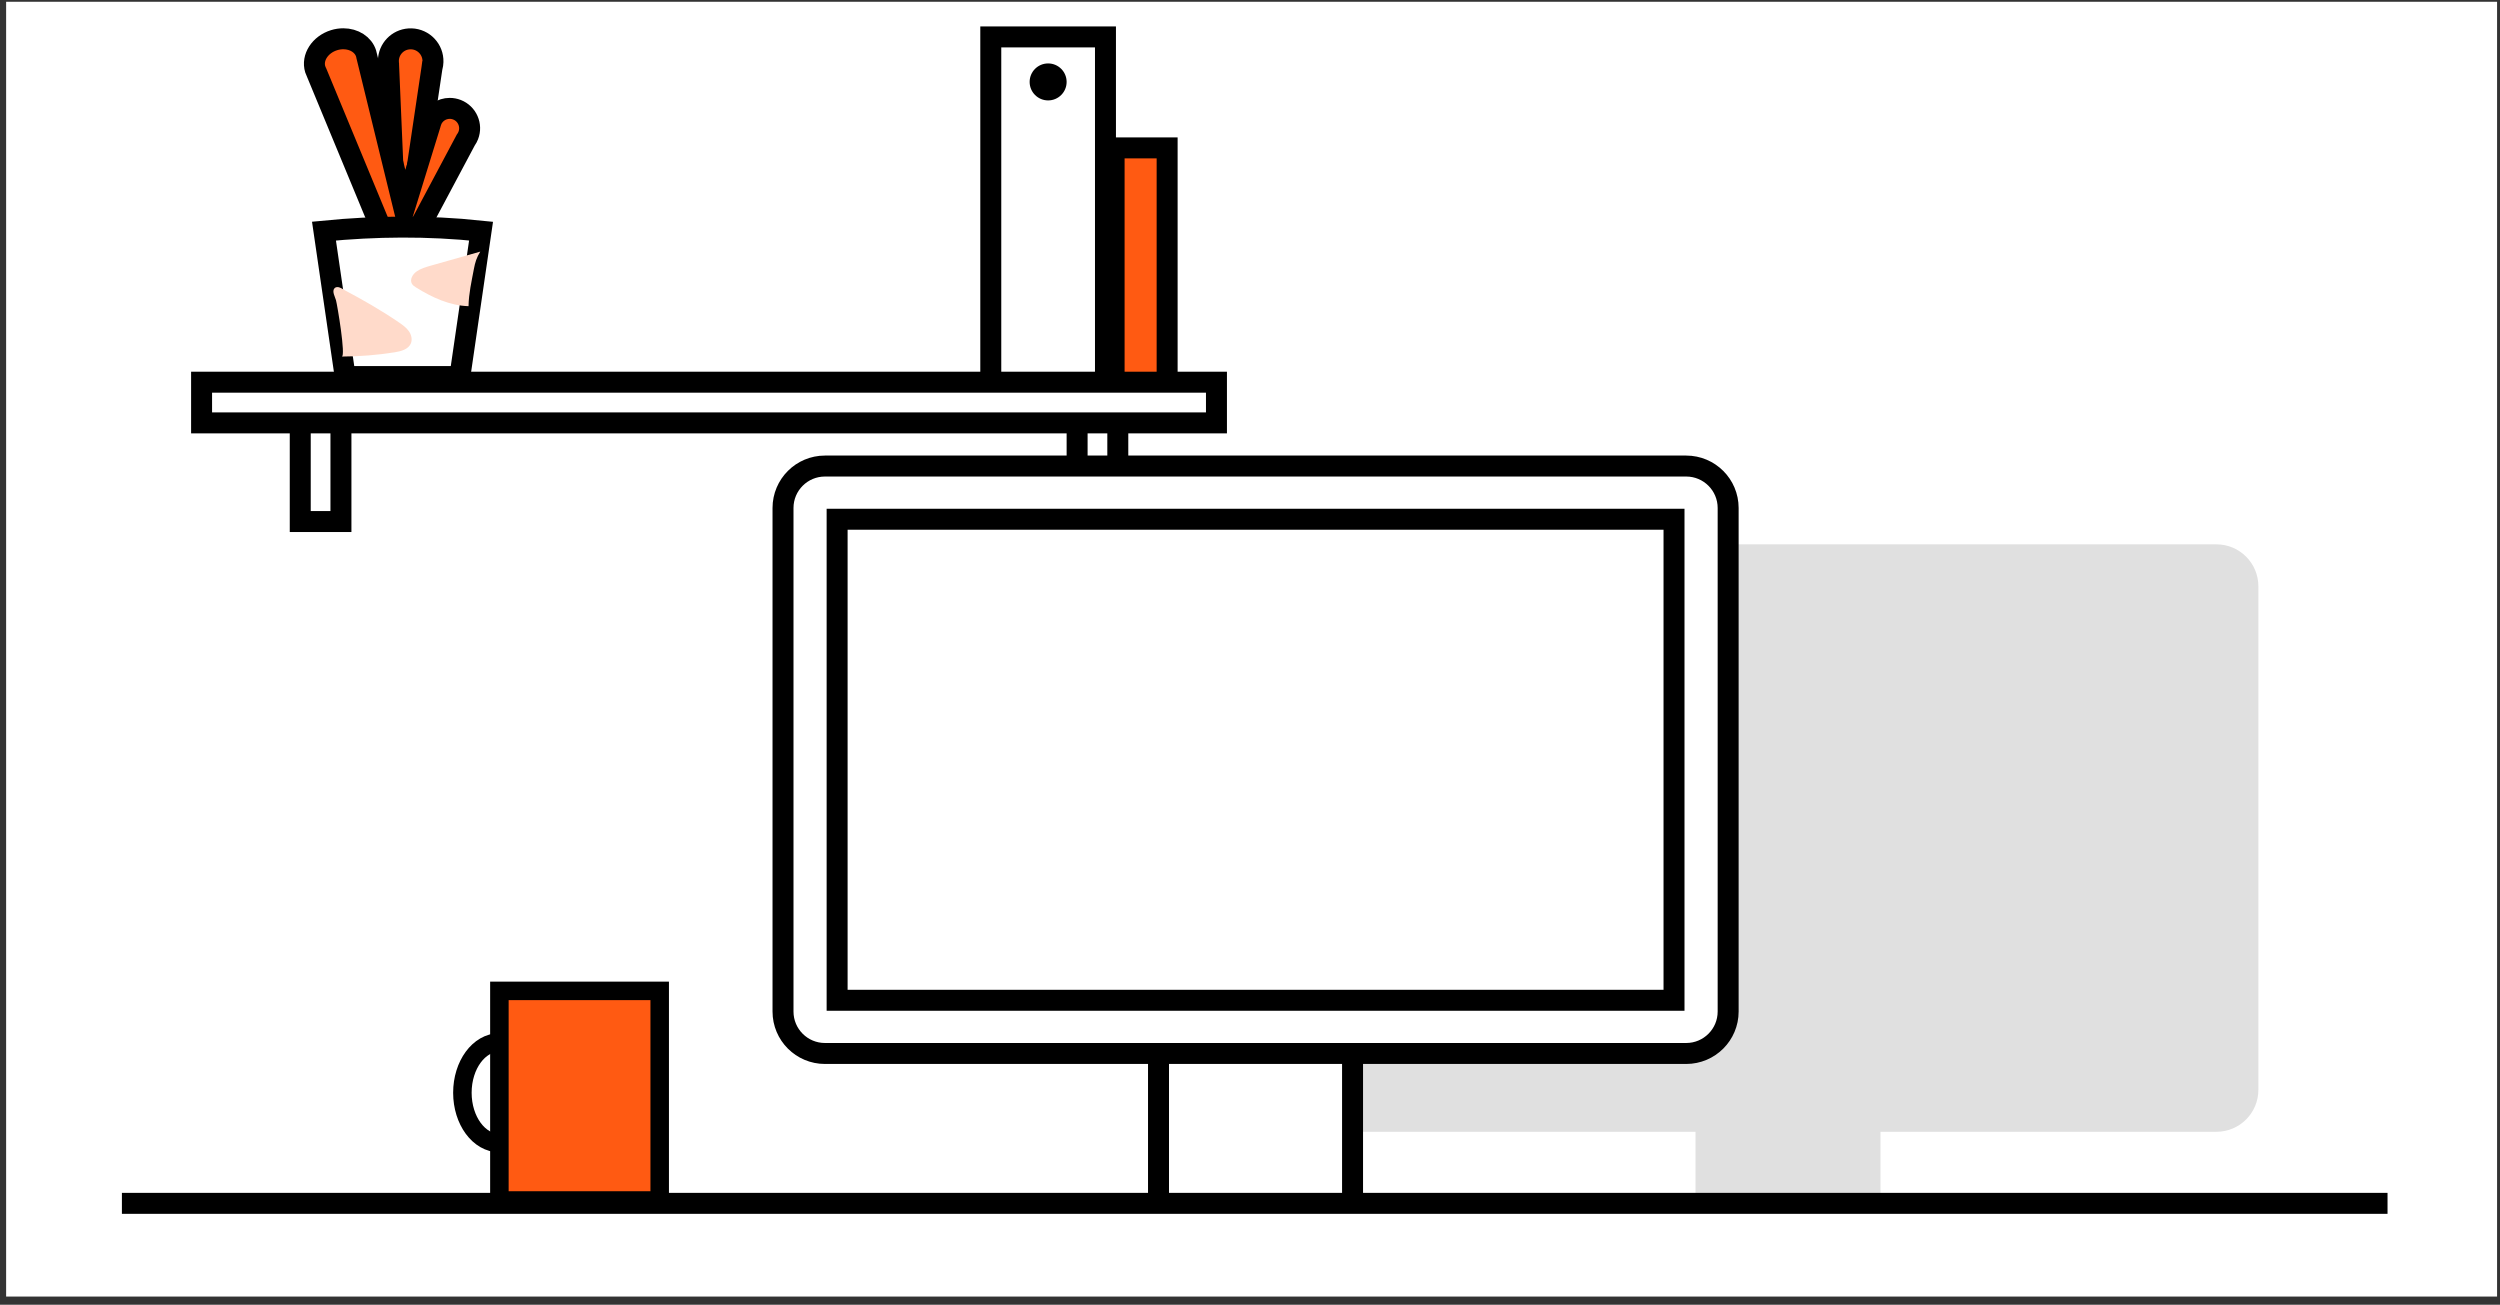<?xml version="1.0" encoding="UTF-8"?>
<svg xmlns="http://www.w3.org/2000/svg" width="274" height="143" viewBox="0 0 274 143" fill="none">
  <rect x="0" y="0" width="274" height="143" fill="#333333" stroke="none"/>
  <rect width="273.006" height="141.909" transform="translate(0.672 0.194)" fill="white"></rect>
  <path fill-rule="evenodd" clip-rule="evenodd" d="M148.528 59.661H242.922C245.46 59.661 247.518 61.718 247.518 64.257V119.447C247.518 121.985 245.46 124.043 242.922 124.043H206.101V132.642H185.829V124.043H148.528C145.989 124.043 143.932 121.985 143.932 119.447V64.257C143.932 61.718 145.989 59.661 148.528 59.661Z" fill="#E0E0E0"></path>
  <rect x="127.715" y="115.073" width="20.273" height="16.218" fill="white"></rect>
  <rect x="118.051" y="45.943" width="4.46" height="8.515" stroke="black" stroke-width="2.298"></rect>
  <path d="M13.361 131.887H261.673" stroke="black" stroke-width="2.298" stroke-miterlimit="10"></path>
  <path d="M126.973 115.462V131.887" stroke="black" stroke-width="2.298" stroke-miterlimit="10"></path>
  <path d="M148.24 115.462V131.887" stroke="black" stroke-width="2.298" stroke-miterlimit="10"></path>
  <path d="M184.808 51.079H90.415C87.876 51.079 85.818 53.137 85.818 55.675V110.865C85.818 113.403 87.876 115.461 90.415 115.461H184.808C187.347 115.461 189.405 113.403 189.405 110.865V55.675C189.405 53.137 187.347 51.079 184.808 51.079Z" fill="white" stroke="black" stroke-width="2.298" stroke-miterlimit="10"></path>
  <path d="M183.472 56.909H91.748V109.631H183.472V56.909Z" stroke="black" stroke-width="2.298" stroke-miterlimit="10"></path>
  <path d="M54.733 108.6H72.303V131.573H54.733V108.6Z" fill="#FF5A12" stroke="black" stroke-width="2.027" stroke-miterlimit="10"></path>
  <path d="M54.732 114.25C52.493 114.25 50.678 116.72 50.678 119.765C50.678 122.81 52.493 125.28 54.732 125.28" stroke="black" stroke-width="2.027" stroke-miterlimit="10"></path>
  <rect x="32.907" y="45.943" width="4.46" height="11.218" stroke="black" stroke-width="2.298"></rect>
  <rect x="108.59" y="4.046" width="12.569" height="39.599" stroke="black" stroke-width="2.298"></rect>
  <circle cx="114.875" cy="8.979" r="2.027" fill="black"></circle>
  <rect x="122.106" y="16.209" width="5.812" height="26.084" fill="#FF5A12" stroke="black" stroke-width="2.298"></rect>
  <rect x="22.094" y="41.888" width="111.23" height="4.46" fill="white" stroke="black" stroke-width="2.298"></rect>
  <path fill-rule="evenodd" clip-rule="evenodd" d="M47.351 7.409L47.368 7.345C47.418 7.159 47.447 6.966 47.452 6.774C47.494 5.426 46.431 4.299 45.084 4.257C45.002 4.254 44.918 4.257 44.839 4.262C43.583 4.348 42.607 5.364 42.567 6.625V6.633C42.565 6.751 42.567 6.867 42.582 6.984L42.587 7.023V7.063L43.269 23.08L45.062 22.796L47.339 7.478L47.348 7.411L47.351 7.409Z" fill="#FF5A12" stroke="black" stroke-width="2.298" stroke-miterlimit="10"></path>
  <path fill-rule="evenodd" clip-rule="evenodd" d="M51.019 15.403L51.046 15.351L51.08 15.302C51.179 15.161 51.261 15.007 51.323 14.847C51.758 13.729 51.204 12.466 50.087 12.028C49.832 11.93 49.565 11.878 49.295 11.878C48.393 11.878 47.597 12.421 47.268 13.262V13.265C47.229 13.363 47.199 13.465 47.174 13.569L47.167 13.603L47.157 13.638L45.347 19.502L44.292 22.923L43.441 19.445L40.198 6.177L40.19 6.147L40.185 6.115C40.171 6.031 40.151 5.947 40.124 5.865C39.822 4.899 38.818 4.249 37.627 4.249C37.288 4.249 36.947 4.3 36.613 4.404C35.078 4.881 34.153 6.315 34.551 7.598C34.589 7.717 34.636 7.833 34.692 7.942L34.712 7.982L34.729 8.024L42.68 27.227L44.536 27.571L44.799 27.081L45.061 26.592L45.189 26.585L45.15 26.424L45.328 26.09L51.021 15.398L51.019 15.403Z" fill="#FF5A12" stroke="black" stroke-width="2.298" stroke-miterlimit="10"></path>
  <path d="M50.398 41.271H37.832L35.508 25.328C41.147 24.774 46.875 24.712 52.724 25.328L50.4 41.271H50.398Z" fill="white" stroke="black" stroke-width="2.298" stroke-miterlimit="10"></path>
  <g style="mix-blend-mode:multiply">
    <path d="M52.638 27.577C50.826 28.091 49.016 28.605 47.204 29.119C46.668 29.273 46.119 29.431 45.662 29.75C45.227 30.054 44.88 30.64 45.145 31.099C45.254 31.29 45.447 31.413 45.632 31.527C47.372 32.605 49.303 33.502 51.35 33.557C51.38 32.14 51.674 30.892 51.934 29.5C52.074 28.746 52.235 28.229 52.638 27.577Z" fill="#FFDACA"></path>
  </g>
  <g style="mix-blend-mode:multiply">
    <path d="M43.755 35.359C44.143 35.626 44.536 35.908 44.808 36.293C45.08 36.679 45.211 37.196 45.033 37.631C44.764 38.286 43.958 38.501 43.256 38.612C41.34 38.916 39.399 39.072 37.458 39.079C37.921 39.079 36.964 33.401 36.823 32.901C36.727 32.558 36.366 31.932 36.645 31.613C36.979 31.23 37.525 31.673 37.852 31.846C38.796 32.35 39.735 32.864 40.66 33.406C41.713 34.021 42.749 34.669 43.755 35.359Z" fill="#FFDACA"></path>
  </g>
</svg>
